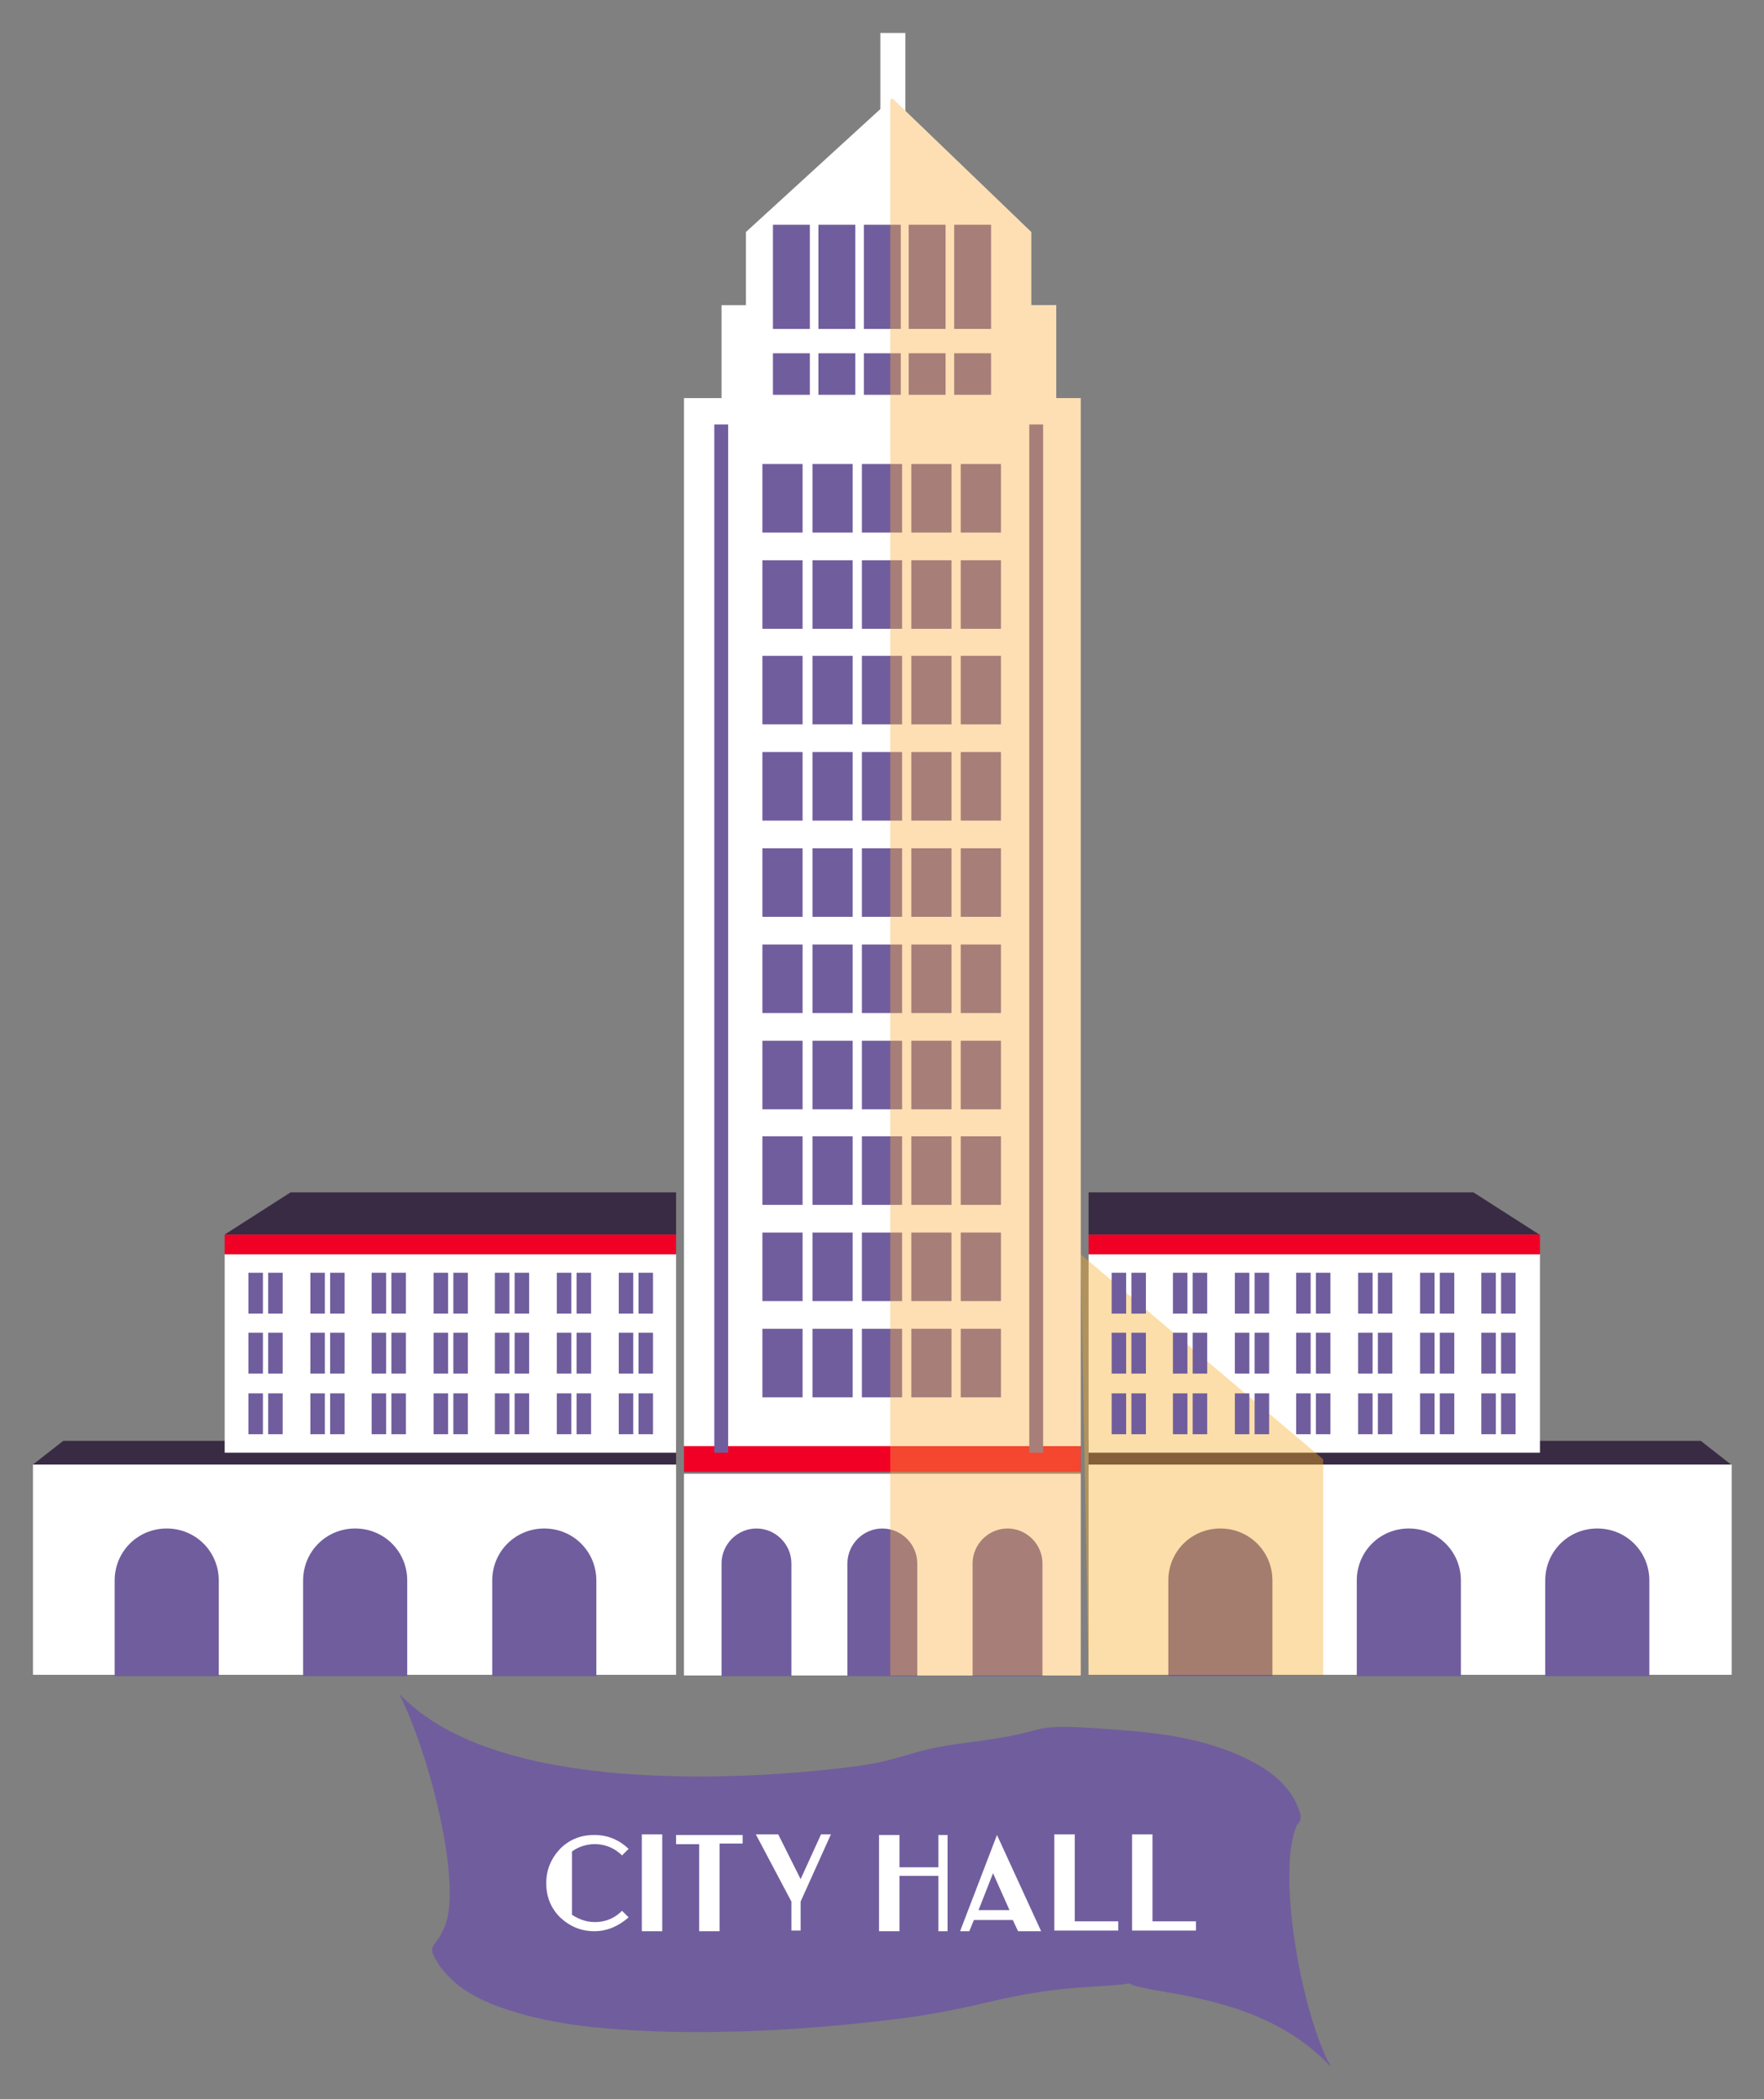<?xml version="1.0" encoding="UTF-8"?> <!-- Generator: Adobe Illustrator 19.0.0, SVG Export Plug-In . SVG Version: 6.00 Build 0) --> <svg xmlns="http://www.w3.org/2000/svg" xmlns:xlink="http://www.w3.org/1999/xlink" version="1.1" id="Layer_1" x="0px" y="0px" viewBox="0 0 267.7 318.5" style="enable-background:new 0 0 267.7 318.5;" xml:space="preserve"><rect x="0" y="0" width="267.7" height="318.5" fill="#808080" stroke="none"/> <style type="text/css"> .st0{fill-rule:evenodd;clip-rule:evenodd;fill:#705D9D;} .st1{fill:#FFFFFF;} .st2{fill:#705D9D;} .st3{fill:#3A2B44;} .st4{opacity:0.4;fill:#F5AE28;} .st5{fill:#F10025;} .st6{opacity:0.4;} .st7{fill:#F9AE40;} </style> <g> <path id="XMLID_200_" class="st0" d="M201.9,313.5c-6.7-7.1-15.6-9.7-25.1-11.3c-10.8-1.8,0.1-1.4-10.9-0.8 c-13.4,0.8-16.3,3.2-29.6,4.9c-12.2,1.5-24.5,2.3-36.7,1.9c-7.6-0.3-15.2-0.9-22.3-3.2c-4.1-1.3-7.8-3.1-10.3-6.4 c-0.2-0.2-0.4-0.5-0.5-0.7c-2-3.1-0.3-2.1,1.1-5.9c2.4-6.4-2.2-25.3-7-35c2.9,3,6.4,5.2,10.3,6.9c6.7,2.9,13.9,4.2,21.3,5 c11.9,1.1,23.9,0.7,35.9-0.7c9.6-1.1,9-2.6,18.6-3.8c14.7-1.8,7.6-3.1,22.3-2c7.4,0.5,14.7,1.5,21.1,4.9c3.4,1.8,6.1,4.2,7.2,7.8 c0.2,0.8,0.1,1.2-0.5,1.8c-3,6.9,0.4,27.1,4.8,36C201.7,312.8,201.7,312.9,201.9,313.5z"></path> <g> <g id="XMLID_325_"> <path id="XMLID_341_" class="st1" d="M90.2,293c-2,0-3.7-0.7-5.2-2.1c-1.4-1.4-2.1-3.1-2.1-5.2c0-2,0.7-3.7,2.1-5.2 c1.4-1.4,3.1-2.1,5.2-2.1c2,0,3.7,0.7,5.2,2.1l-1,1c-1-1-2.3-1.6-3.7-1.7c-1.4-0.1-2.8,0.3-3.9,1.1v9.6c1.2,0.8,2.5,1.2,3.9,1.1 c1.5-0.1,2.7-0.7,3.7-1.7l1,1C93.9,292.2,92.2,293,90.2,293z"></path> <path id="XMLID_339_" class="st1" d="M97.4,278.3h3.1V293h-3.1V278.3z"></path> <path id="XMLID_337_" class="st1" d="M112.7,278.3v1.4h-3.5V293h-3.1v-13.2h-3.5v-1.4H112.7z"></path> <path id="XMLID_335_" class="st1" d="M126.1,278.3l-4.6,10.2v4.4h-1.4v-4.4l-5.4-10.2h3.4l3.4,6.8l3.1-6.8H126.1z"></path> <path id="XMLID_333_" class="st1" d="M143.8,278.3V293h-1.4v-8.4h-5.9v8.4h-3.1v-14.6h3.1v4.9h5.9v-4.9H143.8z"></path> <path id="XMLID_330_" class="st1" d="M158,293h-3.5l-0.8-1.7h-5.9l-0.7,1.7h-1.4l5.6-14.6L158,293z M148.5,289.8h4.7l-2.5-5.6 L148.5,289.8z"></path> <path id="XMLID_328_" class="st1" d="M163.1,278.3v13.2h6.6v1.4H160v-14.6H163.1z"></path> <path id="XMLID_326_" class="st1" d="M174.9,278.3v13.2h6.6v1.4h-9.7v-14.6H174.9z"></path> </g> </g> <g> <rect id="XMLID_190_" x="103.8" y="223.6" class="st1" width="60.2" height="30.6"></rect> <rect id="XMLID_189_" x="165.2" y="222.2" class="st1" width="97.6" height="31.9"></rect> <g> <path id="XMLID_188_" class="st2" d="M234.5,239.8c0-4.4,3.5-7.9,7.9-7.9c4.4,0,7.9,3.5,7.9,7.9l0,14.5h-15.8L234.5,239.8 L234.5,239.8z"></path> <path id="XMLID_187_" class="st2" d="M205.9,239.8c0-4.4,3.5-7.9,7.9-7.9c4.4,0,7.9,3.5,7.9,7.9l0,14.5h-15.8L205.9,239.8 L205.9,239.8z"></path> <path id="XMLID_186_" class="st2" d="M177.3,239.8c0-4.4,3.5-7.9,7.9-7.9c4.4,0,7.9,3.5,7.9,7.9l0,14.5h-15.8L177.3,239.8 L177.3,239.8z"></path> </g> <polygon id="XMLID_185_" class="st3" points="165.2,222.2 262.7,222.2 258.1,218.6 165.2,218.6 "></polygon> <rect id="XMLID_184_" x="165.2" y="190.3" class="st1" width="68.5" height="30.1"></rect> <polygon id="XMLID_183_" class="st4" points="165.2,254.1 200.8,254.1 200.8,221.4 164,190.3 "></polygon> <rect id="XMLID_182_" x="165.2" y="187.3" class="st5" width="68.5" height="3"></rect> <polygon id="XMLID_181_" class="st3" points="165.2,180.9 223.6,180.9 233.6,187.3 165.2,187.3 "></polygon> <g> <g> <g> <rect id="XMLID_180_" x="227.8" y="193.1" class="st2" width="2.2" height="6.2"></rect> <rect id="XMLID_179_" x="224.8" y="193.1" class="st2" width="2.2" height="6.2"></rect> </g> <g> <rect id="XMLID_178_" x="218.5" y="193.1" class="st2" width="2.2" height="6.2"></rect> <rect id="XMLID_177_" x="215.5" y="193.1" class="st2" width="2.2" height="6.2"></rect> </g> <g> <rect id="XMLID_176_" x="209.1" y="193.1" class="st2" width="2.2" height="6.2"></rect> <rect id="XMLID_175_" x="206.1" y="193.1" class="st2" width="2.2" height="6.2"></rect> </g> <g> <rect id="XMLID_174_" x="199.7" y="193.1" class="st2" width="2.2" height="6.2"></rect> <rect id="XMLID_173_" x="196.7" y="193.1" class="st2" width="2.2" height="6.2"></rect> </g> <g> <rect id="XMLID_172_" x="190.4" y="193.1" class="st2" width="2.2" height="6.2"></rect> <rect id="XMLID_171_" x="187.4" y="193.1" class="st2" width="2.2" height="6.2"></rect> </g> <g> <rect id="XMLID_170_" x="181" y="193.1" class="st2" width="2.2" height="6.2"></rect> <rect id="XMLID_169_" x="178" y="193.1" class="st2" width="2.2" height="6.2"></rect> </g> <g> <rect id="XMLID_168_" x="171.7" y="193.1" class="st2" width="2.2" height="6.2"></rect> <rect id="XMLID_167_" x="168.7" y="193.1" class="st2" width="2.2" height="6.2"></rect> </g> </g> <g> <g> <rect id="XMLID_166_" x="227.8" y="202.2" class="st2" width="2.2" height="6.2"></rect> <rect id="XMLID_165_" x="224.8" y="202.2" class="st2" width="2.2" height="6.2"></rect> </g> <g> <rect id="XMLID_164_" x="218.5" y="202.2" class="st2" width="2.2" height="6.2"></rect> <rect id="XMLID_163_" x="215.5" y="202.2" class="st2" width="2.2" height="6.2"></rect> </g> <g> <rect id="XMLID_162_" x="209.1" y="202.2" class="st2" width="2.2" height="6.2"></rect> <rect id="XMLID_161_" x="206.1" y="202.2" class="st2" width="2.2" height="6.2"></rect> </g> <g> <rect id="XMLID_160_" x="199.7" y="202.2" class="st2" width="2.2" height="6.2"></rect> <rect id="XMLID_159_" x="196.7" y="202.2" class="st2" width="2.2" height="6.2"></rect> </g> <g> <rect id="XMLID_158_" x="190.4" y="202.2" class="st2" width="2.2" height="6.2"></rect> <rect id="XMLID_157_" x="187.4" y="202.2" class="st2" width="2.2" height="6.2"></rect> </g> <g> <rect id="XMLID_156_" x="181" y="202.2" class="st2" width="2.2" height="6.2"></rect> <rect id="XMLID_155_" x="178" y="202.2" class="st2" width="2.2" height="6.2"></rect> </g> <g> <rect id="XMLID_154_" x="171.7" y="202.2" class="st2" width="2.2" height="6.2"></rect> <rect id="XMLID_153_" x="168.7" y="202.2" class="st2" width="2.2" height="6.2"></rect> </g> </g> <g> <g> <rect id="XMLID_152_" x="227.8" y="211.4" class="st2" width="2.2" height="6.2"></rect> <rect id="XMLID_151_" x="224.8" y="211.4" class="st2" width="2.2" height="6.2"></rect> </g> <g> <rect id="XMLID_150_" x="218.5" y="211.4" class="st2" width="2.2" height="6.2"></rect> <rect id="XMLID_149_" x="215.5" y="211.4" class="st2" width="2.2" height="6.2"></rect> </g> <g> <rect id="XMLID_148_" x="209.1" y="211.4" class="st2" width="2.2" height="6.2"></rect> <rect id="XMLID_147_" x="206.1" y="211.4" class="st2" width="2.2" height="6.2"></rect> </g> <g> <rect id="XMLID_128_" x="199.7" y="211.4" class="st2" width="2.2" height="6.2"></rect> <rect id="XMLID_127_" x="196.7" y="211.4" class="st2" width="2.2" height="6.2"></rect> </g> <g> <rect id="XMLID_126_" x="190.4" y="211.4" class="st2" width="2.2" height="6.2"></rect> <rect id="XMLID_125_" x="187.4" y="211.4" class="st2" width="2.2" height="6.2"></rect> </g> <g> <rect id="XMLID_124_" x="181" y="211.4" class="st2" width="2.2" height="6.2"></rect> <rect id="XMLID_123_" x="178" y="211.4" class="st2" width="2.2" height="6.2"></rect> </g> <g> <rect id="XMLID_122_" x="171.7" y="211.4" class="st2" width="2.2" height="6.2"></rect> <rect id="XMLID_121_" x="168.7" y="211.4" class="st2" width="2.2" height="6.2"></rect> </g> </g> </g> <g> <path id="XMLID_120_" class="st2" d="M147.6,237.2c0-2.9,2.4-5.3,5.3-5.3c2.9,0,5.3,2.4,5.3,5.3l0,17.1h-10.6L147.6,237.2 L147.6,237.2z"></path> <path id="XMLID_119_" class="st2" d="M128.6,237.2c0-2.9,2.4-5.3,5.3-5.3c2.9,0,5.3,2.4,5.3,5.3l0,17.1h-10.6L128.6,237.2 L128.6,237.2z"></path> <path id="XMLID_118_" class="st2" d="M109.5,237.2c0-2.9,2.4-5.3,5.3-5.3c2.9,0,5.3,2.4,5.3,5.3l0,17.1h-10.6L109.5,237.2 L109.5,237.2z"></path> </g> <rect id="XMLID_117_" x="103.8" y="219.4" class="st5" width="60.2" height="3.9"></rect> <polygon id="XMLID_116_" class="st1" points="109.5,60.4 109.5,46.3 113.2,46.3 113.2,35.2 135.4,14.9 156.5,35.2 156.5,46.3 160.3,46.3 160.3,60.4 164,60.4 164,219.4 103.8,219.4 103.8,60.4 "></polygon> <rect id="XMLID_115_" x="133.6" y="5" class="st1" width="3.8" height="16.1"></rect> <g> <g> <g> <rect id="XMLID_114_" x="145.8" y="70.4" class="st2" width="6.1" height="10.4"></rect> <rect id="XMLID_113_" x="130.8" y="70.4" class="st2" width="6.1" height="10.4"></rect> <rect id="XMLID_112_" x="123.3" y="70.4" class="st2" width="6.1" height="10.4"></rect> <rect id="XMLID_111_" x="115.7" y="70.4" class="st2" width="6.1" height="10.4"></rect> <rect id="XMLID_109_" x="138.3" y="70.4" class="st2" width="6.1" height="10.4"></rect> </g> <g> <rect id="XMLID_108_" x="145.8" y="85" class="st2" width="6.1" height="10.4"></rect> <rect id="XMLID_107_" x="130.8" y="85" class="st2" width="6.1" height="10.4"></rect> <rect id="XMLID_106_" x="123.3" y="85" class="st2" width="6.1" height="10.4"></rect> <rect id="XMLID_105_" x="115.7" y="85" class="st2" width="6.1" height="10.4"></rect> <rect id="XMLID_104_" x="138.3" y="85" class="st2" width="6.1" height="10.4"></rect> </g> <g> <rect id="XMLID_103_" x="145.8" y="99.5" class="st2" width="6.1" height="10.4"></rect> <rect id="XMLID_102_" x="130.8" y="99.5" class="st2" width="6.1" height="10.4"></rect> <rect id="XMLID_101_" x="123.3" y="99.5" class="st2" width="6.1" height="10.4"></rect> <rect id="XMLID_100_" x="115.7" y="99.5" class="st2" width="6.1" height="10.4"></rect> <rect id="XMLID_99_" x="138.3" y="99.5" class="st2" width="6.1" height="10.4"></rect> </g> <g> <rect id="XMLID_98_" x="145.8" y="114.1" class="st2" width="6.1" height="10.4"></rect> <rect id="XMLID_97_" x="130.8" y="114.1" class="st2" width="6.1" height="10.4"></rect> <rect id="XMLID_96_" x="123.3" y="114.1" class="st2" width="6.1" height="10.4"></rect> <rect id="XMLID_95_" x="115.7" y="114.1" class="st2" width="6.1" height="10.4"></rect> <rect id="XMLID_94_" x="138.3" y="114.1" class="st2" width="6.1" height="10.4"></rect> </g> <g> <rect id="XMLID_93_" x="145.8" y="128.7" class="st2" width="6.1" height="10.4"></rect> <rect id="XMLID_92_" x="130.8" y="128.7" class="st2" width="6.1" height="10.4"></rect> <rect id="XMLID_91_" x="123.3" y="128.7" class="st2" width="6.1" height="10.4"></rect> <rect id="XMLID_90_" x="115.7" y="128.7" class="st2" width="6.1" height="10.4"></rect> <rect id="XMLID_89_" x="138.3" y="128.7" class="st2" width="6.1" height="10.4"></rect> </g> <g> <rect id="XMLID_88_" x="145.8" y="143.3" class="st2" width="6.1" height="10.4"></rect> <rect id="XMLID_87_" x="130.8" y="143.3" class="st2" width="6.1" height="10.4"></rect> <rect id="XMLID_86_" x="123.3" y="143.3" class="st2" width="6.1" height="10.4"></rect> <rect id="XMLID_85_" x="115.7" y="143.3" class="st2" width="6.1" height="10.4"></rect> <rect id="XMLID_84_" x="138.3" y="143.3" class="st2" width="6.1" height="10.4"></rect> </g> <g> <rect id="XMLID_83_" x="145.8" y="157.9" class="st2" width="6.1" height="10.4"></rect> <rect id="XMLID_82_" x="130.8" y="157.9" class="st2" width="6.1" height="10.4"></rect> <rect id="XMLID_81_" x="123.3" y="157.9" class="st2" width="6.1" height="10.4"></rect> <rect id="XMLID_80_" x="115.7" y="157.9" class="st2" width="6.1" height="10.4"></rect> <rect id="XMLID_79_" x="138.3" y="157.9" class="st2" width="6.1" height="10.4"></rect> </g> <g> <rect id="XMLID_78_" x="145.8" y="172.4" class="st2" width="6.1" height="10.4"></rect> <rect id="XMLID_77_" x="130.8" y="172.4" class="st2" width="6.1" height="10.4"></rect> <rect id="XMLID_76_" x="123.3" y="172.4" class="st2" width="6.1" height="10.4"></rect> <rect id="XMLID_75_" x="115.7" y="172.4" class="st2" width="6.1" height="10.4"></rect> <rect id="XMLID_74_" x="138.3" y="172.4" class="st2" width="6.1" height="10.4"></rect> </g> <g> <rect id="XMLID_73_" x="145.8" y="187" class="st2" width="6.1" height="10.4"></rect> <rect id="XMLID_72_" x="130.8" y="187" class="st2" width="6.1" height="10.4"></rect> <rect id="XMLID_71_" x="123.3" y="187" class="st2" width="6.1" height="10.4"></rect> <rect id="XMLID_70_" x="115.7" y="187" class="st2" width="6.1" height="10.4"></rect> <rect id="XMLID_69_" x="138.3" y="187" class="st2" width="6.1" height="10.4"></rect> </g> <g> <rect id="XMLID_68_" x="145.8" y="201.6" class="st2" width="6.1" height="10.4"></rect> <rect id="XMLID_67_" x="130.8" y="201.6" class="st2" width="6.1" height="10.4"></rect> <rect id="XMLID_66_" x="123.3" y="201.6" class="st2" width="6.1" height="10.4"></rect> <rect id="XMLID_65_" x="115.7" y="201.6" class="st2" width="6.1" height="10.4"></rect> <rect id="XMLID_64_" x="138.3" y="201.6" class="st2" width="6.1" height="10.4"></rect> </g> </g> <g> <rect id="XMLID_63_" x="144.8" y="53.6" class="st2" width="5.6" height="6.3"></rect> <rect id="XMLID_62_" x="131.1" y="53.6" class="st2" width="5.6" height="6.3"></rect> <rect id="XMLID_61_" x="124.2" y="53.6" class="st2" width="5.6" height="6.3"></rect> <rect id="XMLID_60_" x="117.3" y="53.6" class="st2" width="5.6" height="6.3"></rect> <rect id="XMLID_59_" x="137.9" y="53.6" class="st2" width="5.6" height="6.3"></rect> </g> <g> <rect id="XMLID_58_" x="144.8" y="34.1" class="st2" width="5.6" height="15.8"></rect> <rect id="XMLID_57_" x="131.1" y="34.1" class="st2" width="5.6" height="15.8"></rect> <rect id="XMLID_56_" x="124.2" y="34.1" class="st2" width="5.6" height="15.8"></rect> <rect id="XMLID_55_" x="117.3" y="34.1" class="st2" width="5.6" height="15.8"></rect> <rect id="XMLID_54_" x="137.9" y="34.1" class="st2" width="5.6" height="15.8"></rect> </g> </g> <g> <rect id="XMLID_53_" x="156.2" y="64.4" class="st2" width="2.1" height="156"></rect> <rect id="XMLID_52_" x="108.4" y="64.4" class="st2" width="2.1" height="156"></rect> </g> <g class="st6"> <polygon id="XMLID_51_" class="st7" points="135.4,14.9 156.5,35.2 156.5,46.3 160.3,46.3 160.3,60.4 164,60.4 164,254.2 135.1,254.2 135.1,15.2 "></polygon> </g> <rect id="XMLID_50_" x="5" y="222.2" class="st1" width="97.6" height="31.9"></rect> <g> <path id="XMLID_49_" class="st2" d="M33.2,239.8c0-4.4-3.5-7.9-7.9-7.9c-4.4,0-7.9,3.5-7.9,7.9l0,14.5h15.8L33.2,239.8 L33.2,239.8z"></path> <path id="XMLID_48_" class="st2" d="M61.8,239.8c0-4.4-3.5-7.9-7.9-7.9c-4.4,0-7.9,3.5-7.9,7.9l0,14.5h15.8L61.8,239.8 L61.8,239.8z"></path> <path id="XMLID_47_" class="st2" d="M90.5,239.8c0-4.4-3.5-7.9-7.9-7.9c-4.4,0-7.9,3.5-7.9,7.9l0,14.5h15.8L90.5,239.8 L90.5,239.8z"></path> </g> <polygon id="XMLID_46_" class="st3" points="102.6,222.2 5,222.2 9.6,218.6 102.6,218.6 "></polygon> <rect id="XMLID_45_" x="34.1" y="190.3" class="st1" width="68.5" height="30.1"></rect> <rect id="XMLID_44_" x="34.1" y="187.3" class="st5" width="68.5" height="3"></rect> <polygon id="XMLID_43_" class="st3" points="102.6,180.9 44.1,180.9 34.1,187.3 102.6,187.3 "></polygon> <g> <g> <g> <rect id="XMLID_42_" x="37.7" y="193.1" class="st2" width="2.2" height="6.2"></rect> <rect id="XMLID_41_" x="40.7" y="193.1" class="st2" width="2.2" height="6.2"></rect> </g> <g> <rect id="XMLID_40_" x="47.1" y="193.1" class="st2" width="2.2" height="6.2"></rect> <rect id="XMLID_39_" x="50.1" y="193.1" class="st2" width="2.2" height="6.2"></rect> </g> <g> <rect id="XMLID_38_" x="56.4" y="193.1" class="st2" width="2.2" height="6.2"></rect> <rect id="XMLID_37_" x="59.4" y="193.1" class="st2" width="2.2" height="6.2"></rect> </g> <g> <rect id="XMLID_36_" x="65.8" y="193.1" class="st2" width="2.2" height="6.2"></rect> <rect id="XMLID_35_" x="68.8" y="193.1" class="st2" width="2.2" height="6.2"></rect> </g> <g> <rect id="XMLID_34_" x="75.1" y="193.1" class="st2" width="2.2" height="6.2"></rect> <rect id="XMLID_33_" x="78.1" y="193.1" class="st2" width="2.2" height="6.2"></rect> </g> <g> <rect id="XMLID_32_" x="84.5" y="193.1" class="st2" width="2.2" height="6.2"></rect> <rect id="XMLID_31_" x="87.5" y="193.1" class="st2" width="2.2" height="6.2"></rect> </g> <g> <rect id="XMLID_30_" x="93.9" y="193.1" class="st2" width="2.2" height="6.2"></rect> <rect id="XMLID_29_" x="96.9" y="193.1" class="st2" width="2.2" height="6.2"></rect> </g> </g> <g> <g> <rect id="XMLID_28_" x="37.7" y="202.2" class="st2" width="2.2" height="6.2"></rect> <rect id="XMLID_27_" x="40.7" y="202.2" class="st2" width="2.2" height="6.2"></rect> </g> <g> <rect id="XMLID_26_" x="47.1" y="202.2" class="st2" width="2.2" height="6.2"></rect> <rect id="XMLID_25_" x="50.1" y="202.2" class="st2" width="2.2" height="6.2"></rect> </g> <g> <rect id="XMLID_24_" x="56.4" y="202.2" class="st2" width="2.2" height="6.2"></rect> <rect id="XMLID_23_" x="59.4" y="202.2" class="st2" width="2.2" height="6.2"></rect> </g> <g> <rect id="XMLID_22_" x="65.8" y="202.2" class="st2" width="2.2" height="6.2"></rect> <rect id="XMLID_21_" x="68.8" y="202.2" class="st2" width="2.2" height="6.2"></rect> </g> <g> <rect id="XMLID_20_" x="75.1" y="202.2" class="st2" width="2.2" height="6.2"></rect> <rect id="XMLID_19_" x="78.1" y="202.2" class="st2" width="2.2" height="6.2"></rect> </g> <g> <rect id="XMLID_18_" x="84.5" y="202.2" class="st2" width="2.2" height="6.2"></rect> <rect id="XMLID_17_" x="87.5" y="202.2" class="st2" width="2.2" height="6.2"></rect> </g> <g> <rect id="XMLID_16_" x="93.9" y="202.2" class="st2" width="2.2" height="6.2"></rect> <rect id="XMLID_15_" x="96.9" y="202.2" class="st2" width="2.2" height="6.2"></rect> </g> </g> <g> <g> <rect id="XMLID_14_" x="37.7" y="211.4" class="st2" width="2.2" height="6.2"></rect> <rect id="XMLID_13_" x="40.7" y="211.4" class="st2" width="2.2" height="6.2"></rect> </g> <g> <rect id="XMLID_12_" x="47.1" y="211.4" class="st2" width="2.2" height="6.2"></rect> <rect id="XMLID_11_" x="50.1" y="211.4" class="st2" width="2.2" height="6.2"></rect> </g> <g> <rect id="XMLID_10_" x="56.4" y="211.4" class="st2" width="2.2" height="6.2"></rect> <rect id="XMLID_9_" x="59.4" y="211.4" class="st2" width="2.2" height="6.2"></rect> </g> <g> <rect id="XMLID_8_" x="65.8" y="211.4" class="st2" width="2.2" height="6.2"></rect> <rect id="XMLID_7_" x="68.8" y="211.4" class="st2" width="2.2" height="6.2"></rect> </g> <g> <rect id="XMLID_6_" x="75.1" y="211.4" class="st2" width="2.2" height="6.2"></rect> <rect id="XMLID_5_" x="78.1" y="211.4" class="st2" width="2.2" height="6.2"></rect> </g> <g> <rect id="XMLID_4_" x="84.5" y="211.4" class="st2" width="2.2" height="6.2"></rect> <rect id="XMLID_3_" x="87.5" y="211.4" class="st2" width="2.2" height="6.2"></rect> </g> <g> <rect id="XMLID_2_" x="93.9" y="211.4" class="st2" width="2.2" height="6.2"></rect> <rect id="XMLID_1_" x="96.9" y="211.4" class="st2" width="2.2" height="6.2"></rect> </g> </g> </g> </g> </g> </svg> 
